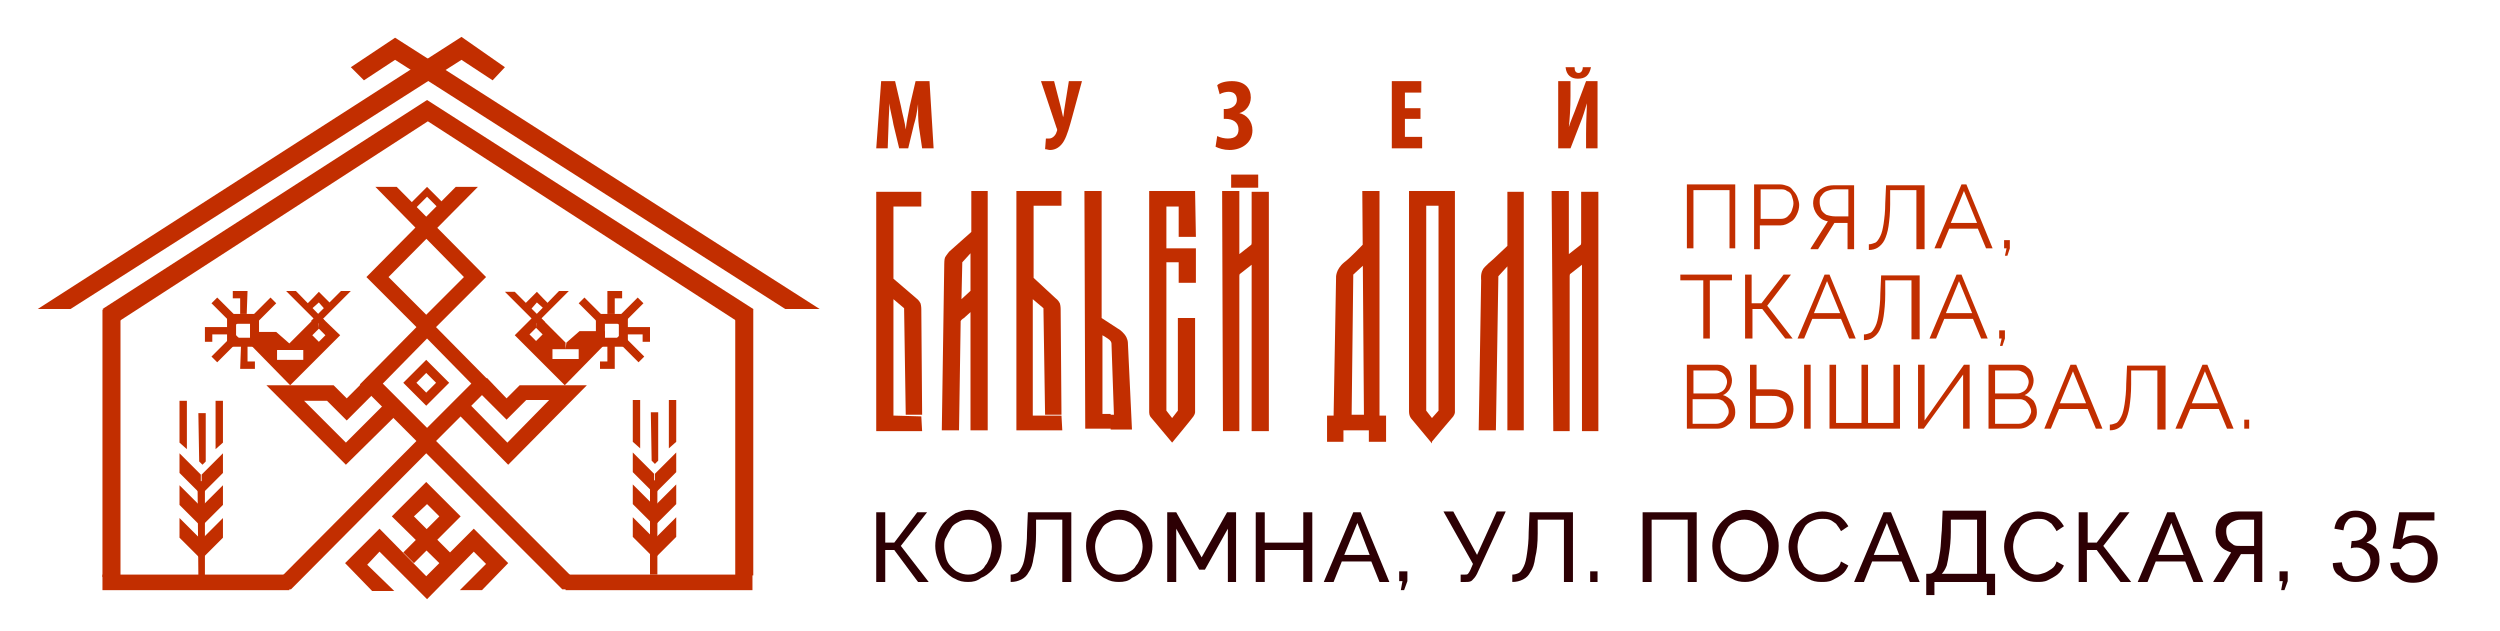 <?xml version="1.0" encoding="UTF-8"?> <svg xmlns="http://www.w3.org/2000/svg" xmlns:xlink="http://www.w3.org/1999/xlink" version="1.1" id="Слой_1" x="0px" y="0px" viewBox="0 0 305 77" style="enable-background:new 0 0 305 77;" xml:space="preserve"> <style type="text/css"> .st0{fill:#C22E00;} .st1{fill:#2D0004;} </style> <path class="st0" d="M42.1,68.7l4.2-4.2l5.7,5.8l5.8-5.8l4.2,4.2l-3.2,3.3h-2.7l3.2-3.2l-1.5-1.5l-5.7,5.8l-5.8-5.8l-1.5,1.6 l3.3,3.2h-2.7L42.1,68.7z"></path> <path class="st0" d="M32.8,71.9L52,52.6l19.3,19.3h-2.7L52,55.3L35.5,71.9H32.8z"></path> <path class="st0" d="M45.8,22.8h2.6l10.9,11l-6.1,6.1l-0.6,0.6l-0.5,0h-0.7l-0.6-0.6l-6.1-6.1l10.9-11h2.7l-10.9,11l4.6,4.6l4.6-4.6 L45.8,22.8z"></path> <path class="st0" d="M100,37.7h-4.2L48.2,7.3l-3.8,2.5l-1.6-1.6l5.4-3.6L100,37.7z"></path> <path class="st0" d="M4.6,37.7h4L56.3,7.3l3.8,2.5l1.5-1.6l-5.3-3.7L4.6,37.7z"></path> <path class="st0" d="M42.3,48.6L40.7,47h-8.2l9.7,9.7l7.1-7l-1.4-1.4L42.2,54l-5.1-5.1h2.8l2.4,2.4l3.7-3.7l-1.3-1.4L42.3,48.6z"></path> <path class="st0" d="M12.5,37.7l1.7,1.7l38-24.6l38.2,24.7l1.5-1.8L52.1,12.2L12.5,37.7z"></path> <path class="st0" d="M49.2,67.4l4.4-4.4l-1.5-1.5L50.5,63l4.5,4.5l-1.3,1.3L47.8,63l4.2-4.2l4.2,4.2l-5.7,5.7L49.2,67.4z"></path> <path class="st0" d="M51,54l-3.1-3.1l-4-4l8.1-8.2l8.1,8.2l-4,4l-3.5,3.5l-1.3-1.4l6.2-6.2l-5.4-5.5l-5.4,5.5l5.7,5.7L51,54z"></path> <path class="st0" d="M49.9,25l2.2-2.2l2.3,2.3l-0.6,0.6L52.1,24l-1.6,1.6L49.9,25z"></path> <path class="st0" d="M30.6,42.1l4.8,4.9l6.1-6.1l-2.6-2.5l0,1.7l0.8,0.8l-0.8,0.8l-0.8-0.8l0.8-0.8l-0.1-1.7l-3.5,3.5l0.1,0.8h1.6 v1.2h-3.2l0-1.2l1.6,0l-0.1-0.8l-1.6-1.4h-3.1V42.1z"></path> <path class="st0" d="M39.1,39.7l-4.2-4.2h1.2l3.5,3.6L39.1,39.7z"></path> <path class="st0" d="M39.1,39.2l3.7-3.7h-1.2l-3.7,3.7L39.1,39.2z"></path> <path class="st0" d="M37.3,37.2c0.1,0,1.6-1.6,1.6-1.6l1.4,1.4l-0.7,0.7l-0.7-0.8L38,37.7L37.3,37.2L37.3,37.2z"></path> <path class="st0" d="M26.5,36.3L25.8,37l2.8,2.8l0.7-0.7L26.5,36.3z"></path> <path class="st0" d="M33.7,37l-0.7-0.7l-2.8,2.8l0.7,0.7L33.7,37z"></path> <path class="st0" d="M30.2,35.5h-1.8v0.9h0.9v1.9h0.8"></path> <path class="st0" d="M25,39.9v1.8h0.9v-0.9h1.9v-0.9"></path> <path class="st0" d="M29.3,45h1.8v-0.9h-0.9v-1.9h-0.8"></path> <path class="st0" d="M27.7,38.3v4h3.9v-4l-1.1,1.2v1.7h-1.7v-1.7h1.7l1.1-1.2H27.7z"></path> <path class="st0" d="M26.5,44.2l-0.7-0.7l2.8-2.8l0.7,0.7L26.5,44.2z"></path> <path class="st0" d="M61.8,48.6l1.6-1.6h8.2L62,56.7l-7.1-7.2l1.3-1.3l5.7,5.8l5.1-5.2h-2.8l-2.4,2.4l-3.7-3.7l1.3-1.4L61.8,48.6z"></path> <path class="st0" d="M73.7,42.1l-4.8,4.9l-6.1-6.1l2.6-2.6V40l-0.8,0.8l0.8,0.8l0.8-0.8L65.4,40l0.1-1.7l3.5,3.5L69,42.6h-1.6v1.2 h3.2l0-1.2l-1.6,0l0.1-0.8l1.6-1.4h3.1V42.1z"></path> <path class="st0" d="M65.2,39.7l4.2-4.2h-1.2l-3.5,3.6L65.2,39.7z"></path> <path class="st0" d="M65.3,39.3l-3.7-3.7h1.2l3.7,3.7L65.3,39.3z"></path> <path class="st0" d="M67.1,37.2c-0.1,0-1.6-1.6-1.6-1.6L64.1,37l0.7,0.7l0.7-0.8l0.9,0.8L67.1,37.2L67.1,37.2z"></path> <path class="st0" d="M77.8,36.3l0.7,0.7l-2.8,2.8l-0.7-0.7L77.8,36.3z"></path> <path class="st0" d="M70.6,37l0.7-0.7l2.8,2.8l-0.7,0.7L70.6,37z"></path> <path class="st0" d="M74.1,35.5h1.8v0.9H75v1.9h-0.9"></path> <path class="st0" d="M79.3,39.9v1.8h-0.9v-0.9h-1.9v-0.9"></path> <path class="st0" d="M75,45h-1.8v-0.9h0.9v-1.9H75"></path> <path class="st0" d="M76.6,38.3v4h-3.9v-4l1.1,1.2v1.7h1.7v-1.7h-1.7l-1.1-1.2H76.6z"></path> <path class="st0" d="M77.9,44.2l0.7-0.7l-2.8-2.8l-0.7,0.7L77.9,44.2z"></path> <path class="st0" d="M12.5,70.1v1.9h22.8v-1.9H21.9H12.5z"></path> <path class="st0" d="M69,70.1v1.9h22.8v-1.9H78.4H69z"></path> <path class="st0" d="M12.5,70.4h2.2V37.8h-2.2v19.1V70.4z"></path> <path class="st0" d="M89.7,70.2h2.2V37.7h-2.2v19V70.2z"></path> <path class="st0" d="M49.2,46.7l2.8,2.8l2.8-2.8L52,43.9l0,1.6l1.2,1.2L52,47.9l-1.2-1.2l1.2-1.2l0-1.6L49.2,46.7z"></path> <path class="st0" d="M24.1,58.7l0.9,0l0,11.5h-0.8"></path> <path class="st0" d="M21.9,63.2l2.6,2.6v2.4l-2.6-2.6V63.2z"></path> <path class="st0" d="M27.2,63.2l-2.6,2.6v2.4l2.6-2.6V63.2z"></path> <path class="st0" d="M21.9,59.2l2.6,2.6v2.4l-2.6-2.6V59.2z"></path> <path class="st0" d="M27.2,59.2l-2.6,2.6v2.4l2.6-2.6V59.2z"></path> <path class="st0" d="M21.9,55.3l2.6,2.6v2.4l-2.6-2.6V55.3z"></path> <path class="st0" d="M27.2,55.3l-2.6,2.6v2.4l2.6-2.6V55.3z"></path> <path class="st0" d="M21.9,48.9l0.9,0l0,5.9L21.9,54"></path> <path class="st0" d="M26.3,48.9l0.9,0V54l-0.9,0.8"></path> <path class="st0" d="M24.2,50.4l0.9,0l0,5.9l-0.4,0.4l-0.4-0.4"></path> <path class="st0" d="M79.3,58.6l0.9,0l0,11.5h-0.9"></path> <path class="st0" d="M77.2,63.1l2.6,2.6v2.4l-2.6-2.6V63.1z"></path> <path class="st0" d="M82.5,63.1l-2.6,2.6v2.4l2.6-2.6V63.1z"></path> <path class="st0" d="M77.2,59.1l2.6,2.6v2.4l-2.6-2.6V59.1z"></path> <path class="st0" d="M82.5,59.1l-2.6,2.6v2.4l2.6-2.6V59.1z"></path> <path class="st0" d="M77.2,55.2l2.6,2.6v2.4l-2.6-2.6V55.2z"></path> <path class="st0" d="M82.5,55.2l-2.6,2.6v2.4l2.6-2.6V55.2z"></path> <path class="st0" d="M77.2,48.8h0.9l0,5.9l-0.9-0.8"></path> <path class="st0" d="M81.6,48.8h0.9v5.1l-0.9,0.8"></path> <path class="st0" d="M79.4,50.3h0.9l0,5.9l-0.4,0.4l-0.4-0.4"></path> <path class="st0" d="M150.2,21.3v1.6h3.3v-1.6H150.2z"></path> <path class="st0" d="M126,50.7V36.5l1.3,1.1l0.2,13h2l-0.1-12.9c0,0,0-0.4-0.1-0.7c-0.2-0.4-0.5-0.6-0.5-0.6l-2.7-2.5v-8.8h3.4v-1.8 h-5.5l0,29.2h5.6l-0.1-1.8L126,50.7L126,50.7z"></path> <path class="st0" d="M109,50.7V36.5l1.3,1.1l0.2,13h2l-0.1-12.9c0,0,0-0.4-0.1-0.7c-0.2-0.4-0.5-0.6-0.5-0.6L109,34v-8.8h3.4v-1.8 h-5.5l0,29.2h5.6l-0.1-1.8L109,50.7L109,50.7z"></path> <path class="st0" d="M132.3,23.3h2.1v15.5l2,1.3c0,0,0.4,0.2,0.8,0.7c0.4,0.5,0.4,1,0.4,1l0.5,10.6h-2.6v-1.8h0.4l-0.3-8.7 c0,0,0-0.2-0.2-0.4c-0.2-0.2-0.9-0.6-0.9-0.6v9.6h1v1.8h-3.1L132.3,23.3L132.3,23.3z"></path> <path class="st0" d="M145.9,28.9h-2.1v-3.7h-1.5v5.1h3.6v4.2h-2.1V32h-1.5v18.1l0.7,0.9l0.7-0.9V38.8h2.1v11.5c0,0,0,0.2-0.2,0.5 c-0.2,0.3-2.6,3.2-2.6,3.2l-2.6-3.1c0,0-0.2-0.2-0.2-0.6v-27h5.6L145.9,28.9L145.9,28.9z"></path> <path class="st0" d="M149.1,23.3h2.1V31l1.4-1.1c0,0,0.1,0,0.1-0.3v-6.2h2.1v29.2h-2.1l0-20.3l-1.4,1.1c0,0-0.1,0-0.1,0.3v18.9h-2 L149.1,23.3L149.1,23.3L149.1,23.3z"></path> <path class="st0" d="M118.4,30.9v21.6h2.1l0-29.2h-2v5l-2.7,2.4c0,0-0.4,0.5-0.5,0.7c-0.1,0.2-0.1,0.8-0.1,0.8l-0.3,20.3h2.1 l0.2-13.2c0,0-0.1-0.2,0.4-0.5l1-0.9v-2.6l-1.3,1.2l0.1-4.5L118.4,30.9L118.4,30.9z"></path> <path class="st0" d="M189.3,23.3h2.1V31l1.4-1.1c0,0,0.1,0,0.1-0.3v-6.2h2.1v29.2h-2l0-20.3l-1.4,1.1c0,0-0.1,0-0.1,0.3v18.9h-2 L189.3,23.3L189.3,23.3z"></path> <path class="st0" d="M183.9,32.5v20h2l0-29.1h-2v6.6l-1.7,1.6c0,0-1.2,1-1.3,1.3c-0.3,0.5-0.2,1.3-0.2,1.3l-0.3,18.3h2.1l0.3-18.8 L183.9,32.5L183.9,32.5z"></path> <path class="st0" d="M174.7,51l0.8-0.9v-25h-1.5v25L174.7,51l0,3.1l-2.5-3c0,0-0.3-0.3-0.3-0.9V23.3h5.6v27c0,0,0,0.2-0.2,0.5 c-0.2,0.2-2.7,3.2-2.7,3.2L174.7,51L174.7,51z"></path> <path class="st0" d="M166.2,23.3h2.1v27.4h0.8v3.2H167v-1.4h-3.1v1.4h-2v-3.2h0.8l0.3-16.8c0,0-0.1-1,1-1.9c0.7-0.5,2.4-2.3,2.4-2.3 v2.6l-1.3,1.2l-0.2,17.1h1.5L166.2,23.3"></path> <path class="st1" d="M291.6,68.7l1.1-0.1c0.1,0.5,0.3,0.9,0.6,1.2c0.3,0.3,0.7,0.4,1.1,0.4c0.5,0,0.9-0.2,1.3-0.6 c0.4-0.4,0.5-0.9,0.5-1.5c0-0.6-0.2-1.1-0.5-1.4c-0.3-0.3-0.8-0.5-1.3-0.5c-0.3,0-0.6,0.1-0.9,0.2c-0.3,0.2-0.5,0.4-0.6,0.6l-1-0.1 l0.8-4.4h4.3v1h-3.4l-0.5,2.3c0.5-0.4,1.1-0.5,1.6-0.5c0.8,0,1.4,0.3,1.9,0.8c0.5,0.5,0.8,1.2,0.8,2c0,0.8-0.2,1.4-0.7,2 c-0.6,0.7-1.3,1-2.3,1c-0.8,0-1.4-0.2-1.9-0.7C291.9,70,291.7,69.5,291.6,68.7z"></path> <path class="st1" d="M284.6,68.7l1.1-0.1c0.1,0.6,0.3,1,0.6,1.3c0.3,0.3,0.6,0.4,1.1,0.4c0.5,0,0.9-0.2,1.3-0.5 c0.3-0.3,0.5-0.8,0.5-1.3c0-0.5-0.2-0.9-0.5-1.2c-0.3-0.3-0.7-0.5-1.2-0.5c-0.2,0-0.4,0-0.7,0.1l0.1-0.9c0.1,0,0.1,0,0.2,0 c0.4,0,0.9-0.1,1.2-0.4s0.5-0.6,0.5-1.1c0-0.4-0.1-0.7-0.4-1c-0.3-0.3-0.6-0.4-1-0.4c-0.4,0-0.8,0.1-1,0.4c-0.3,0.3-0.4,0.6-0.5,1.2 l-1.1-0.2c0.1-0.7,0.4-1.3,0.9-1.6c0.5-0.4,1-0.6,1.7-0.6c0.5,0,0.9,0.1,1.3,0.3c0.4,0.2,0.7,0.5,0.9,0.8c0.2,0.3,0.3,0.7,0.3,1.1 c0,0.4-0.1,0.7-0.3,1c-0.2,0.3-0.5,0.5-0.9,0.7c0.5,0.1,0.9,0.4,1.2,0.7c0.3,0.4,0.4,0.8,0.4,1.4c0,0.8-0.3,1.4-0.8,1.9 c-0.5,0.5-1.2,0.8-2.1,0.8c-0.8,0-1.4-0.2-1.9-0.7C284.9,70,284.6,69.4,284.6,68.7z"></path> <path class="st1" d="M278.3,72l0.2-1.1h-0.4v-1.2h1v1.2l-0.4,1.1H278.3z"></path> <path class="st1" d="M270,71l2.2-3.6c-0.6-0.2-1-0.4-1.4-0.9c-0.3-0.4-0.5-1-0.5-1.6c0-0.5,0.1-0.9,0.3-1.3c0.2-0.4,0.6-0.7,1-0.9 c0.4-0.2,0.9-0.3,1.5-0.3h2.9V71H275v-3.4h-1.3c0,0-0.1,0-0.2,0c0,0-0.1,0-0.1,0l-2.1,3.4H270z M273.3,66.6h1.7v-3.2h-1.6 c-0.4,0-0.7,0.1-0.9,0.2c-0.3,0.1-0.5,0.3-0.7,0.5c-0.2,0.2-0.2,0.5-0.2,0.8s0.1,0.6,0.2,0.9c0.1,0.2,0.3,0.4,0.6,0.6 C272.6,66.6,272.9,66.6,273.3,66.6z"></path> <path class="st1" d="M264.4,62.5h0.9l3.5,8.5h-1.2l-1-2.5H263l-1,2.5h-1.2L264.4,62.5z M266.4,67.7l-1.5-3.9l-1.6,3.9H266.4z"></path> <path class="st1" d="M253.6,71v-8.5h1.1v3.7h1.1l2.8-3.7h1.2l-3.2,4.1l3.4,4.4h-1.3l-2.9-3.9h-1.2V71H253.6z"></path> <path class="st1" d="M244.5,66.7c0-0.5,0.1-1,0.3-1.5c0.2-0.5,0.4-1,0.8-1.4c0.4-0.4,0.8-0.7,1.3-1c0.5-0.2,1.1-0.4,1.7-0.4 c0.8,0,1.4,0.2,2,0.5c0.5,0.3,0.9,0.8,1.2,1.3l-0.9,0.6c-0.2-0.4-0.4-0.6-0.6-0.9c-0.3-0.2-0.5-0.4-0.8-0.5 c-0.3-0.1-0.6-0.1-0.9-0.1c-0.5,0-0.9,0.1-1.3,0.3c-0.4,0.2-0.7,0.4-0.9,0.8s-0.4,0.7-0.6,1.1c-0.1,0.4-0.2,0.8-0.2,1.2 c0,0.4,0.1,0.9,0.2,1.3c0.2,0.4,0.4,0.8,0.6,1.1c0.3,0.3,0.6,0.6,0.9,0.7c0.4,0.2,0.8,0.3,1.2,0.3c0.3,0,0.6-0.1,0.9-0.2 c0.3-0.1,0.6-0.3,0.9-0.5c0.3-0.2,0.5-0.5,0.6-0.9l0.9,0.5c-0.2,0.4-0.4,0.8-0.8,1.1c-0.4,0.3-0.8,0.5-1.2,0.7 c-0.4,0.2-0.9,0.2-1.3,0.2c-0.6,0-1.1-0.1-1.6-0.4c-0.5-0.3-0.9-0.6-1.3-1c-0.4-0.4-0.6-0.9-0.8-1.4 C244.6,67.7,244.5,67.2,244.5,66.7z"></path> <path class="st1" d="M235,72.6V70h0.4c0.2,0,0.4-0.1,0.6-0.3c0.2-0.2,0.3-0.5,0.4-0.9c0.1-0.4,0.2-0.9,0.3-1.6 c0.1-0.7,0.1-1.5,0.2-2.5l0.1-2.4h5.3V70h1.1v2.6h-1V71H236v1.6H235z M236.9,70h4.3v-6.6h-3.2l0,1.5c0,1-0.1,1.9-0.2,2.5 c-0.1,0.7-0.2,1.2-0.3,1.6C237.3,69.5,237.1,69.8,236.9,70z"></path> <path class="st1" d="M229.8,62.5h0.9l3.5,8.5H233l-1-2.5h-3.6l-1,2.5h-1.2L229.8,62.5z M231.7,67.7l-1.5-3.9l-1.6,3.9H231.7z"></path> <path class="st1" d="M218.2,66.7c0-0.5,0.1-1,0.3-1.5c0.2-0.5,0.4-1,0.8-1.4c0.4-0.4,0.8-0.7,1.3-1c0.5-0.2,1.1-0.4,1.7-0.4 c0.8,0,1.4,0.2,2,0.5c0.5,0.3,0.9,0.8,1.2,1.3l-0.9,0.6c-0.2-0.4-0.4-0.6-0.6-0.9c-0.3-0.2-0.5-0.4-0.8-0.5 c-0.3-0.1-0.6-0.1-0.9-0.1c-0.5,0-0.9,0.1-1.3,0.3c-0.4,0.2-0.7,0.4-0.9,0.8s-0.4,0.7-0.6,1.1c-0.1,0.4-0.2,0.8-0.2,1.2 c0,0.4,0.1,0.9,0.2,1.3c0.2,0.4,0.4,0.8,0.6,1.1c0.3,0.3,0.6,0.6,0.9,0.7c0.4,0.2,0.8,0.3,1.2,0.3c0.3,0,0.6-0.1,0.9-0.2 c0.3-0.1,0.6-0.3,0.9-0.5c0.3-0.2,0.5-0.5,0.6-0.9l0.9,0.5c-0.2,0.4-0.4,0.8-0.8,1.1c-0.4,0.3-0.8,0.5-1.2,0.7 c-0.4,0.2-0.9,0.2-1.3,0.2c-0.6,0-1.1-0.1-1.6-0.4c-0.5-0.3-0.9-0.6-1.3-1c-0.4-0.4-0.6-0.9-0.8-1.4 C218.3,67.7,218.2,67.2,218.2,66.7z"></path> <path class="st1" d="M212.9,71c-0.6,0-1.1-0.1-1.6-0.4c-0.5-0.2-0.9-0.6-1.3-1c-0.4-0.4-0.6-0.9-0.8-1.4c-0.2-0.5-0.3-1.1-0.3-1.6 c0-0.6,0.1-1.1,0.3-1.6c0.2-0.5,0.5-1,0.9-1.4c0.4-0.4,0.8-0.7,1.3-1c0.5-0.2,1-0.4,1.6-0.4c0.6,0,1.1,0.1,1.6,0.4 c0.5,0.2,0.9,0.6,1.3,1c0.4,0.4,0.6,0.9,0.8,1.4s0.3,1,0.3,1.6c0,0.6-0.1,1.1-0.3,1.6c-0.2,0.5-0.5,1-0.9,1.4 c-0.4,0.4-0.8,0.7-1.3,0.9C214,70.9,213.4,71,212.9,71z M209.9,66.7c0,0.4,0.1,0.9,0.2,1.3c0.1,0.4,0.3,0.8,0.6,1.1 c0.3,0.3,0.6,0.6,0.9,0.7c0.4,0.2,0.8,0.3,1.2,0.3c0.5,0,0.9-0.1,1.2-0.3c0.4-0.2,0.7-0.4,0.9-0.8c0.3-0.3,0.4-0.7,0.6-1.1 c0.1-0.4,0.2-0.8,0.2-1.2c0-0.4-0.1-0.8-0.2-1.2c-0.1-0.4-0.3-0.8-0.6-1.1c-0.3-0.3-0.6-0.6-0.9-0.7c-0.4-0.2-0.7-0.3-1.2-0.3 c-0.5,0-0.9,0.1-1.2,0.3c-0.4,0.2-0.7,0.4-0.9,0.8c-0.2,0.3-0.4,0.7-0.6,1.1C210,65.9,209.9,66.3,209.9,66.7z"></path> <path class="st1" d="M200.4,71v-8.5h6.6V71h-1.1v-7.6h-4.4V71H200.4z"></path> <path class="st1" d="M194,71v-1.3h0.9V71H194z"></path> <path class="st1" d="M190.8,71v-7.6h-3.2l0,1.7c0,1.2-0.1,2.1-0.3,2.9c-0.1,0.8-0.3,1.4-0.6,1.8c-0.2,0.4-0.5,0.7-0.9,0.9 S185,71,184.5,71v-0.9c0.3,0,0.6-0.1,0.8-0.2s0.4-0.4,0.6-0.8c0.2-0.4,0.3-0.9,0.4-1.6c0.1-0.7,0.2-1.5,0.2-2.6l0.1-2.4h5.3V71 H190.8z"></path> <path class="st1" d="M178.2,71v-0.9h0.5c0.2,0,0.3,0,0.4-0.1c0.1-0.1,0.2-0.3,0.3-0.5l0.3-0.7l-3.6-6.4h1.2l2.9,5.3l2.4-5.3h1.1 l-3.5,7.6c-0.2,0.4-0.4,0.6-0.6,0.8c-0.2,0.2-0.5,0.2-0.8,0.2H178.2z"></path> <path class="st1" d="M170.9,72l0.2-1.1h-0.4v-1.2h1v1.2l-0.4,1.1H170.9z"></path> <path class="st1" d="M165.1,62.5h0.9l3.5,8.5h-1.2l-1-2.5h-3.6l-1,2.5h-1.2L165.1,62.5z M167.1,67.7l-1.5-3.9l-1.6,3.9H167.1z"></path> <path class="st1" d="M160.1,62.5V71H159v-3.9h-4.7V71h-1.1v-8.5h1.1v3.7h4.7v-3.7H160.1z"></path> <path class="st1" d="M149.8,71v-6.5l-2.8,5h-0.7l-2.8-5V71h-1.1v-8.5h1.1l3.1,5.5l3.1-5.5h1.1V71H149.8z"></path> <path class="st1" d="M136.5,71c-0.6,0-1.1-0.1-1.6-0.4c-0.5-0.2-0.9-0.6-1.3-1c-0.4-0.4-0.6-0.9-0.8-1.4c-0.2-0.5-0.3-1.1-0.3-1.6 c0-0.6,0.1-1.1,0.3-1.6c0.2-0.5,0.5-1,0.9-1.4c0.4-0.4,0.8-0.7,1.3-1c0.5-0.2,1-0.4,1.6-0.4c0.6,0,1.1,0.1,1.6,0.4 c0.5,0.2,0.9,0.6,1.3,1c0.4,0.4,0.6,0.9,0.8,1.4s0.3,1,0.3,1.6c0,0.6-0.1,1.1-0.3,1.6c-0.2,0.5-0.5,1-0.9,1.4 c-0.4,0.4-0.8,0.7-1.3,0.9C137.7,70.9,137.1,71,136.5,71z M133.6,66.7c0,0.4,0.1,0.9,0.2,1.3c0.1,0.4,0.3,0.8,0.6,1.1 c0.3,0.3,0.6,0.6,0.9,0.7c0.4,0.2,0.8,0.3,1.2,0.3c0.5,0,0.9-0.1,1.2-0.3c0.4-0.2,0.7-0.4,0.9-0.8c0.3-0.3,0.4-0.7,0.6-1.1 c0.1-0.4,0.2-0.8,0.2-1.2c0-0.4-0.1-0.8-0.2-1.2c-0.1-0.4-0.3-0.8-0.6-1.1c-0.3-0.3-0.6-0.6-0.9-0.7c-0.4-0.2-0.7-0.3-1.2-0.3 c-0.5,0-0.9,0.1-1.2,0.3c-0.4,0.2-0.7,0.4-0.9,0.8c-0.2,0.3-0.4,0.7-0.6,1.1C133.7,65.9,133.6,66.3,133.6,66.7z"></path> <path class="st1" d="M129.6,71v-7.6h-3.2l0,1.7c0,1.2-0.1,2.1-0.3,2.9c-0.1,0.8-0.3,1.4-0.6,1.8c-0.2,0.4-0.5,0.7-0.9,0.9 c-0.4,0.2-0.8,0.3-1.3,0.3v-0.9c0.3,0,0.6-0.1,0.8-0.2s0.4-0.4,0.6-0.8c0.2-0.4,0.3-0.9,0.4-1.6s0.2-1.5,0.2-2.6l0.1-2.4h5.3V71 H129.6z"></path> <path class="st1" d="M118.1,71c-0.6,0-1.1-0.1-1.6-0.4c-0.5-0.2-0.9-0.6-1.3-1c-0.4-0.4-0.6-0.9-0.8-1.4c-0.2-0.5-0.3-1.1-0.3-1.6 c0-0.6,0.1-1.1,0.3-1.6c0.2-0.5,0.5-1,0.9-1.4c0.4-0.4,0.8-0.7,1.3-1c0.5-0.2,1-0.4,1.6-0.4c0.6,0,1.1,0.1,1.6,0.4s0.9,0.6,1.3,1 c0.4,0.4,0.6,0.9,0.8,1.4c0.2,0.5,0.3,1,0.3,1.6c0,0.6-0.1,1.1-0.3,1.6c-0.2,0.5-0.5,1-0.9,1.4c-0.4,0.4-0.8,0.7-1.3,0.9 C119.2,70.9,118.7,71,118.1,71z M115.2,66.7c0,0.4,0.1,0.9,0.2,1.3c0.1,0.4,0.3,0.8,0.6,1.1c0.3,0.3,0.6,0.6,0.9,0.7 c0.4,0.2,0.8,0.3,1.2,0.3c0.5,0,0.9-0.1,1.2-0.3c0.4-0.2,0.7-0.4,0.9-0.8c0.3-0.3,0.4-0.7,0.6-1.1c0.1-0.4,0.2-0.8,0.2-1.2 c0-0.4-0.1-0.8-0.2-1.2c-0.1-0.4-0.3-0.8-0.6-1.1c-0.3-0.3-0.6-0.6-0.9-0.7c-0.4-0.2-0.7-0.3-1.2-0.3c-0.5,0-0.9,0.1-1.2,0.3 c-0.4,0.2-0.7,0.4-0.9,0.8c-0.2,0.3-0.4,0.7-0.6,1.1C115.2,65.9,115.2,66.3,115.2,66.7z"></path> <path class="st1" d="M106.9,71v-8.5h1.1v3.7h1.1l2.8-3.7h1.2l-3.2,4.1l3.4,4.4h-1.3l-2.9-3.9H108V71H106.9z"></path> <path class="st0" d="M112.5,18.1h1.4l-0.5-8.2h-1.7l-0.7,3c-0.2,1-0.4,2-0.5,2.9h0c-0.1-0.9-0.4-1.8-0.6-2.9l-0.7-3h-1.7l-0.6,8.2 h1.4l0.1-2.8c0-0.8,0.1-1.8,0.1-2.7h0c0.1,0.9,0.4,1.9,0.5,2.6l0.7,2.9h1.1l0.7-2.9c0.2-0.6,0.4-1.6,0.5-2.5h0c0,0.9,0,1.9,0.1,2.7 L112.5,18.1L112.5,18.1z M127,9.9l1.9,5.7c0.1,0.2,0.1,0.3,0,0.5c-0.1,0.4-0.5,0.8-0.9,0.8c-0.2,0-0.3,0-0.4,0l-0.1,1.3 c0.2,0,0.4,0.1,0.6,0.1c0.7,0,1.3-0.4,1.7-1.1c0.4-0.7,0.7-1.8,1-2.9l1.2-4.4h-1.6l-0.5,3.1c-0.1,0.5-0.1,1-0.2,1.3h0 c-0.1-0.4-0.2-0.9-0.3-1.3l-0.8-3.1L127,9.9L127,9.9z M148.8,11.5c0.3-0.2,0.8-0.3,1.1-0.3c0.7,0,1,0.4,1,1c0,0.7-0.7,1.1-1.4,1.1 h-0.2v1.2h0.2c0.9,0,1.6,0.4,1.6,1.3c0,0.7-0.4,1.1-1.3,1.1c-0.4,0-0.9-0.1-1.3-0.3l-0.2,1.3c0.4,0.2,1,0.4,1.7,0.4 c1.5,0,2.8-0.9,2.8-2.4c0-1.1-0.7-1.9-1.6-2.1v0c0.8-0.2,1.4-1,1.4-1.9c0-1.1-0.7-2-2.3-2c-0.8,0-1.5,0.2-1.8,0.5L148.8,11.5 L148.8,11.5z M173.3,13.2h-1.9v-1.9h2V9.9h-3.6v8.2h3.7v-1.4h-2.1v-2.2h1.9L173.3,13.2L173.3,13.2z M190.1,9.9v8.2h1.5l1.2-3.1 c0.3-0.7,0.6-1.7,0.8-2.4h0c0,0.8-0.1,2-0.1,3.7v1.8h1.4V9.9h-1.4l-1.2,3.2c-0.2,0.6-0.7,1.7-0.9,2.4h0c0.1-0.9,0.2-2.3,0.2-3.8V9.9 L190.1,9.9L190.1,9.9z M191,8.2c0.1,1,0.7,1.4,1.5,1.4c0.9,0,1.4-0.4,1.6-1.4h-1c0,0.4-0.2,0.7-0.5,0.7c-0.4,0-0.5-0.3-0.5-0.7H191 L191,8.2z"></path> <path class="st0" d="M205.8,30.3v-7.8h5.9v7.8H211v-7.1h-4.4v7.1H205.8z M214,30.3v-7.8h3.2c0.3,0,0.6,0.1,0.9,0.2 c0.3,0.1,0.5,0.3,0.7,0.6c0.2,0.2,0.4,0.5,0.5,0.8c0.1,0.3,0.2,0.6,0.2,0.9c0,0.4-0.1,0.8-0.3,1.2c-0.2,0.4-0.4,0.7-0.8,0.9 c-0.3,0.2-0.7,0.4-1.2,0.4h-2.5v2.9H214z M214.8,26.7h2.5c0.3,0,0.6-0.1,0.8-0.3c0.2-0.2,0.4-0.4,0.5-0.7c0.1-0.3,0.2-0.6,0.2-0.9 c0-0.3-0.1-0.6-0.2-0.9c-0.1-0.3-0.3-0.5-0.6-0.6c-0.2-0.2-0.5-0.2-0.8-0.2h-2.4V26.7z M220.9,30.3L223,27c-0.6-0.1-1-0.4-1.3-0.8 c-0.3-0.4-0.5-0.9-0.5-1.4c0-0.4,0.1-0.8,0.3-1.1c0.2-0.3,0.5-0.6,0.9-0.8c0.4-0.2,0.8-0.3,1.4-0.3h2.4v7.8h-0.8v-3.2h-1.4 c0,0-0.1,0-0.1,0c0,0-0.1,0-0.1,0l-2,3.2H220.9z M223.9,26.4h1.6v-3.3h-1.6c-0.4,0-0.7,0.1-1,0.2c-0.3,0.1-0.5,0.3-0.7,0.6 c-0.2,0.2-0.2,0.5-0.2,0.8s0.1,0.6,0.2,0.9c0.1,0.2,0.3,0.4,0.6,0.6C223.1,26.3,223.5,26.4,223.9,26.4z M233.8,30.3v-7.1h-3.2l0,1.7 c0,1.1-0.1,2-0.2,2.7c-0.1,0.7-0.3,1.3-0.5,1.7c-0.2,0.4-0.5,0.7-0.8,0.9c-0.3,0.2-0.7,0.3-1.1,0.3v-0.7c0.3,0,0.5-0.1,0.8-0.2 c0.2-0.1,0.4-0.4,0.6-0.8c0.2-0.4,0.3-0.9,0.4-1.5c0.1-0.7,0.2-1.5,0.2-2.5l0.1-2.2h4.7v7.8H233.8z M239.3,22.5h0.6l3.2,7.8h-0.8 l-1-2.4h-3.5l-1,2.4H236L239.3,22.5z M241.2,27.2l-1.6-3.9l-1.6,3.9H241.2z M244.6,31.2l0.2-0.9h-0.3v-1h0.7v1l-0.3,0.9H244.6z M211.4,34.2h-2.8v7.1h-0.8v-7.1H205v-0.7h6.3V34.2z M212.9,41.3v-7.8h0.8V37h1.2l2.7-3.5h0.9l-2.9,3.8l3.1,4h-0.9l-2.8-3.6h-1.2 v3.6H212.9z M222.6,33.5h0.6l3.2,7.8h-0.8l-1-2.4h-3.5l-1,2.4h-0.8L222.6,33.5z M224.5,38.2l-1.6-3.9l-1.6,3.9H224.5z M233.2,41.3 v-7.1H230l0,1.7c0,1.1-0.1,2-0.2,2.7c-0.1,0.7-0.3,1.3-0.5,1.7c-0.2,0.4-0.5,0.7-0.8,0.9c-0.3,0.2-0.7,0.3-1.1,0.3v-0.7 c0.3,0,0.5-0.1,0.8-0.2c0.2-0.1,0.4-0.4,0.6-0.8c0.2-0.4,0.3-0.9,0.4-1.5c0.1-0.7,0.2-1.5,0.2-2.5l0.1-2.2h4.7v7.8H233.2z M238.7,33.5h0.6l3.2,7.8h-0.8l-1-2.4h-3.5l-1,2.4h-0.8L238.7,33.5z M240.6,38.2l-1.6-3.9l-1.6,3.9H240.6z M244,42.2l0.2-0.9h-0.3 v-1h0.7v1l-0.3,0.9H244z M211.7,50.3c0,0.4-0.1,0.7-0.3,1c-0.2,0.3-0.5,0.5-0.8,0.7c-0.3,0.2-0.7,0.3-1.1,0.3h-3.7v-7.8h3.8 c0.4,0,0.7,0.1,0.9,0.3c0.3,0.2,0.5,0.4,0.6,0.7c0.1,0.3,0.2,0.6,0.2,0.9c0,0.4-0.1,0.7-0.3,1.1c-0.2,0.3-0.5,0.6-0.8,0.7 c0.4,0.1,0.8,0.4,1.1,0.7C211.6,49.4,211.7,49.8,211.7,50.3z M210.9,50.2c0-0.3-0.1-0.5-0.2-0.7c-0.1-0.2-0.3-0.4-0.5-0.6 c-0.2-0.1-0.4-0.2-0.7-0.2h-3v3h2.9c0.3,0,0.5-0.1,0.7-0.2c0.2-0.1,0.4-0.3,0.5-0.5C210.9,50.6,210.9,50.4,210.9,50.2z M206.6,45.2 V48h2.7c0.3,0,0.5-0.1,0.7-0.2c0.2-0.1,0.4-0.3,0.5-0.5c0.1-0.2,0.2-0.5,0.2-0.7c0-0.3-0.1-0.5-0.2-0.7c-0.1-0.2-0.3-0.4-0.5-0.5 c-0.2-0.1-0.4-0.2-0.6-0.2H206.6z M213.5,52.3v-7.8h0.8v3h2c0.6,0,1,0.1,1.4,0.3c0.4,0.2,0.7,0.5,0.8,0.8c0.2,0.4,0.3,0.8,0.3,1.3 c0,0.4-0.1,0.8-0.3,1.2c-0.2,0.4-0.5,0.7-0.8,0.9c-0.4,0.2-0.8,0.3-1.4,0.3H213.5z M214.3,51.6h1.9c0.4,0,0.8-0.1,1-0.2 c0.3-0.2,0.5-0.4,0.6-0.6c0.1-0.3,0.2-0.6,0.2-0.8c0-0.3-0.1-0.6-0.2-0.9c-0.1-0.3-0.3-0.5-0.6-0.6c-0.3-0.2-0.6-0.2-1.1-0.2h-1.9 V51.6z M220.1,52.3v-7.8h0.8v7.8H220.1z M223.2,52.3v-7.8h0.8v7.1h3.1v-7.1h0.8v7.1h3.1v-7.1h0.8v7.8H223.2z M234,52.3v-7.8h0.8v6.8 l4.8-6.8h0.7v7.8h-0.8v-6.6l-4.8,6.6H234z M248.5,50.3c0,0.4-0.1,0.7-0.3,1c-0.2,0.3-0.5,0.5-0.8,0.7c-0.3,0.2-0.7,0.3-1.1,0.3h-3.7 v-7.8h3.8c0.4,0,0.7,0.1,0.9,0.3c0.3,0.2,0.5,0.4,0.6,0.7c0.1,0.3,0.2,0.6,0.2,0.9c0,0.4-0.1,0.7-0.3,1.1c-0.2,0.3-0.5,0.6-0.8,0.7 c0.4,0.1,0.8,0.4,1.1,0.7C248.4,49.4,248.5,49.8,248.5,50.3z M247.8,50.2c0-0.3-0.1-0.5-0.2-0.7c-0.1-0.2-0.3-0.4-0.5-0.6 c-0.2-0.1-0.4-0.2-0.7-0.2h-3v3h2.9c0.3,0,0.5-0.1,0.7-0.2c0.2-0.1,0.4-0.3,0.5-0.5C247.7,50.6,247.8,50.4,247.8,50.2z M243.4,45.2 V48h2.7c0.3,0,0.5-0.1,0.7-0.2c0.2-0.1,0.4-0.3,0.5-0.5c0.1-0.2,0.2-0.5,0.2-0.7c0-0.3-0.1-0.5-0.2-0.7c-0.1-0.2-0.3-0.4-0.5-0.5 c-0.2-0.1-0.4-0.2-0.6-0.2H243.4z M252.6,44.5h0.7l3.2,7.8h-0.8l-1-2.4h-3.5l-1,2.4h-0.8L252.6,44.5z M254.5,49.2l-1.6-3.9l-1.6,3.9 H254.5z M263.2,52.3v-7.1H260l0,1.7c0,1.1-0.1,2-0.2,2.7c-0.1,0.7-0.3,1.3-0.5,1.7c-0.2,0.4-0.5,0.7-0.8,0.9 c-0.3,0.2-0.7,0.3-1.1,0.3v-0.7c0.3,0,0.5-0.1,0.8-0.2c0.2-0.1,0.4-0.4,0.6-0.8c0.2-0.4,0.3-0.9,0.4-1.5c0.1-0.7,0.2-1.5,0.2-2.5 l0.1-2.2h4.7v7.8H263.2z M268.7,44.5h0.6l3.2,7.8h-0.8l-1-2.4h-3.5l-1,2.4h-0.8L268.7,44.5z M270.6,49.2l-1.6-3.9l-1.6,3.9H270.6z M273.8,52.3v-1.1h0.6v1.1H273.8z"></path> </svg> 